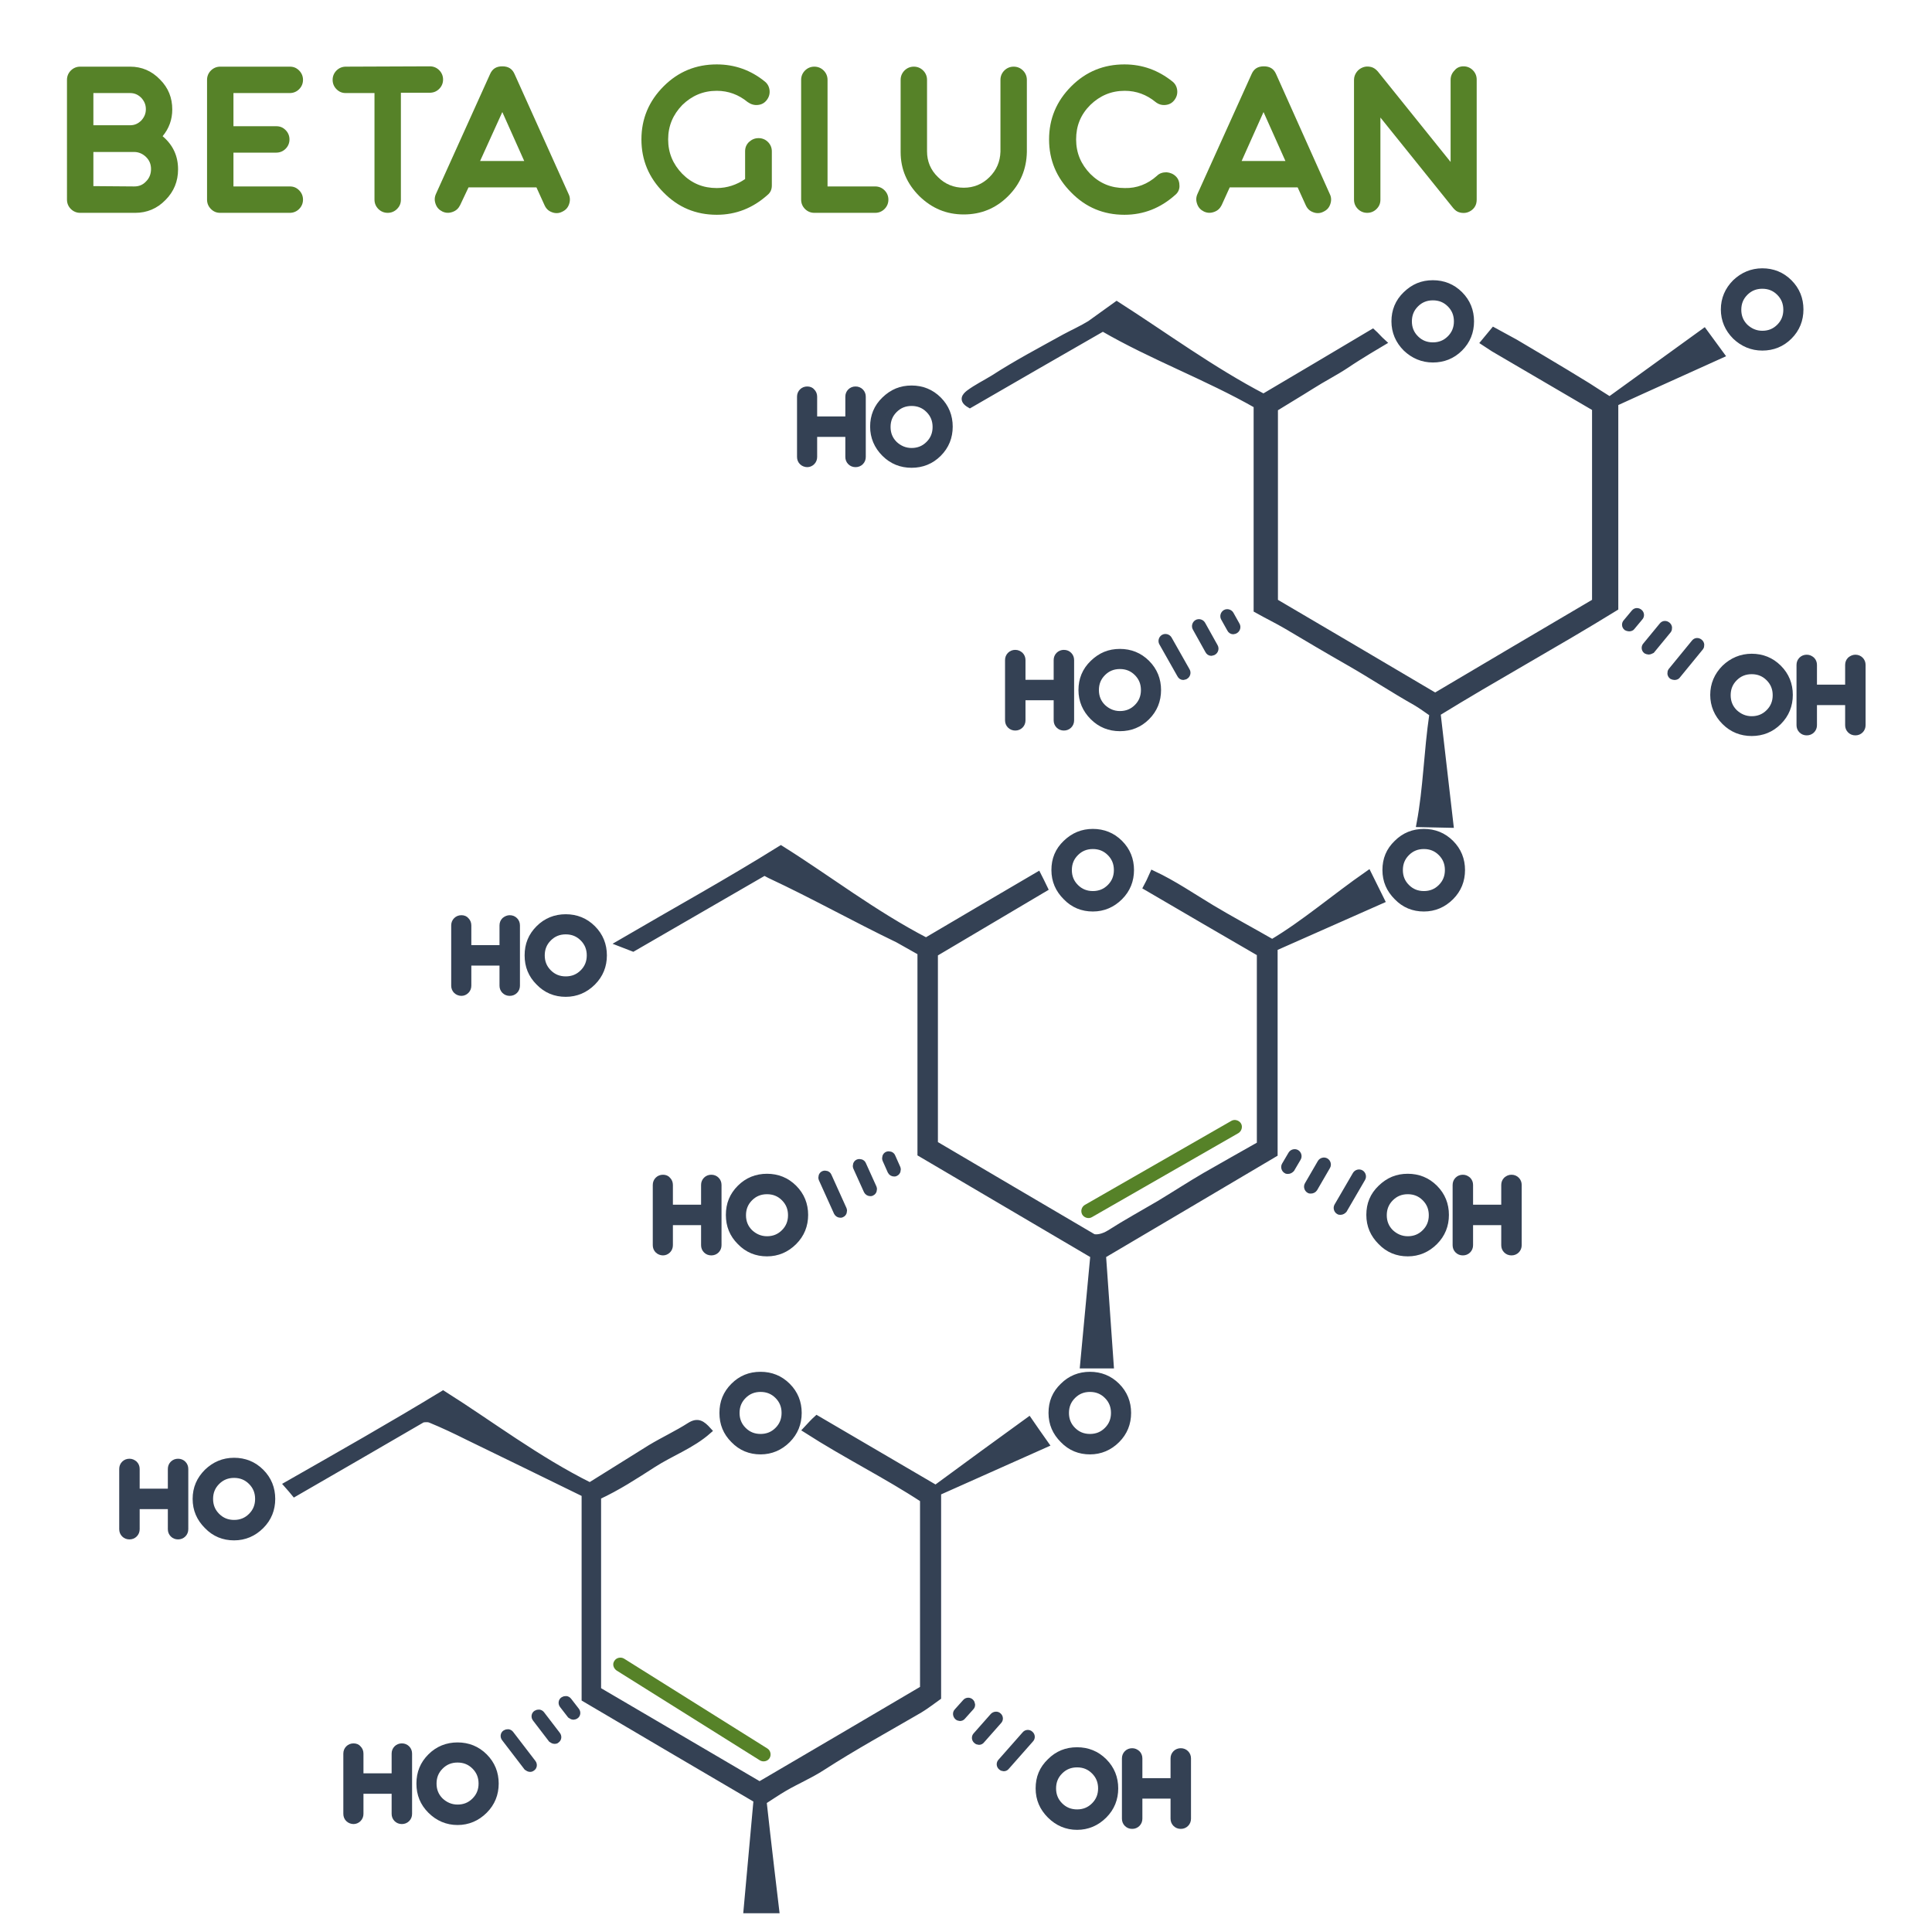 <svg xmlns="http://www.w3.org/2000/svg" xmlns:xlink="http://www.w3.org/1999/xlink" id="Layer_1" x="0px" y="0px" viewBox="0 0 600 600" style="enable-background:new 0 0 600 600;" xml:space="preserve"><style type="text/css">	.st0{fill:#568228;}	.st1{fill:#344154;stroke:#344154;stroke-width:2.15;stroke-miterlimit:10;}</style><path class="st0" d="M50.5,42.3c3.2,2.7,4.8,6.1,4.8,10.3c0,3.7-1.3,6.9-3.9,9.5c-2.6,2.7-5.8,4-9.4,4H25.5l-0.2,0l-0.2,0h-0.2 c-1.1,0-2.1-0.4-2.9-1.2c-0.8-0.8-1.2-1.8-1.2-2.9V24.8c0-1.1,0.4-2.1,1.2-2.9c0.8-0.8,1.8-1.2,2.9-1.2h0.2l0.2,0l0.2,0h14.9 c3.6,0,6.7,1.3,9.3,4c2.6,2.6,3.8,5.7,3.8,9.3C53.5,37.1,52.5,39.9,50.5,42.3L50.5,42.3z M45.3,33.9c0-1.4-0.5-2.5-1.4-3.5 c-1-1-2.1-1.5-3.5-1.5H29v10h11.4c1.4,0,2.5-0.5,3.5-1.5C44.8,36.4,45.3,35.3,45.3,33.9L45.3,33.9z M41.7,57.9 c1.5,0,2.7-0.5,3.7-1.6c1-1,1.5-2.3,1.5-3.8s-0.5-2.7-1.5-3.7c-1-1-2.3-1.6-3.7-1.6H29v10.6L41.7,57.9L41.7,57.9z"></path><path class="st0" d="M72.5,28.9v10.3h13.3c1.2,0,2.1,0.4,2.9,1.2c0.8,0.8,1.2,1.8,1.2,2.9s-0.4,2.1-1.2,2.9 c-0.8,0.8-1.8,1.2-2.9,1.2H72.5v10.5H90c1.2,0,2.1,0.4,2.9,1.2c0.8,0.8,1.2,1.8,1.2,2.9s-0.4,2.1-1.2,2.9c-0.8,0.8-1.8,1.2-2.9,1.2 H68.4c-1.2,0-2.1-0.4-2.9-1.2c-0.8-0.8-1.2-1.8-1.2-2.9V24.8c0-1.1,0.4-2.1,1.2-2.9c0.8-0.8,1.8-1.2,2.9-1.2H90 c1.2,0,2.1,0.4,2.9,1.2c0.8,0.8,1.2,1.8,1.2,2.9s-0.4,2.1-1.2,2.9c-0.8,0.8-1.8,1.2-2.9,1.2C90,28.9,72.5,28.9,72.5,28.9z"></path><path class="st0" d="M133.5,20.6c1.1,0,2.1,0.4,2.9,1.2c0.8,0.8,1.2,1.8,1.2,2.9s-0.4,2.1-1.2,2.9c-0.8,0.8-1.8,1.2-2.9,1.2h-9V62 c0,1.2-0.4,2.1-1.2,2.9c-0.8,0.8-1.8,1.2-2.9,1.2s-2.1-0.4-2.9-1.2c-0.8-0.8-1.2-1.8-1.2-2.9V28.9h-8.9c-1.2,0-2.1-0.4-2.9-1.2 c-0.8-0.8-1.2-1.8-1.2-2.9s0.4-2.1,1.2-2.9c0.8-0.8,1.8-1.2,2.9-1.2L133.5,20.6L133.5,20.6z"></path><path class="st0" d="M142.9,63.7c-0.5,1-1.2,1.7-2.3,2.1c-1.1,0.4-2.1,0.4-3.2-0.1c-1-0.5-1.7-1.2-2.1-2.3c-0.4-1.1-0.4-2.1,0.1-3.2 L152.2,23c0.7-1.6,1.9-2.4,3.8-2.4s3.1,0.8,3.8,2.4l16.8,37.3c0.5,1,0.5,2.1,0.1,3.2c-0.4,1.1-1.1,1.8-2.2,2.3 c-1,0.5-2.1,0.5-3.1,0.1c-1.1-0.4-1.8-1.1-2.3-2.2l-2.5-5.5l-0.1,0h-21L142.9,63.7L142.9,63.7z M162.8,50l-6.8-15.2L149.1,50H162.8 L162.8,50z"></path><path class="st0" d="M235.6,42.9c1.1,0,2.1,0.4,2.9,1.2c0.8,0.8,1.2,1.8,1.2,2.9v10.6c0,1.2-0.4,2.2-1.4,3c-4.5,4-9.7,6.1-15.7,6.1 c-6.5,0-12-2.3-16.5-6.9c-4.6-4.6-6.9-10.1-6.9-16.5s2.3-11.9,6.9-16.5c4.6-4.6,10.1-6.8,16.5-6.8c5.6,0,10.6,1.8,14.9,5.3 c0.9,0.7,1.4,1.7,1.5,2.8s-0.2,2.1-0.9,3c-0.7,0.9-1.6,1.4-2.8,1.5c-1.1,0.1-2.1-0.2-3.1-0.9c-2.8-2.3-6-3.5-9.6-3.5 c-4.2,0-7.7,1.5-10.7,4.4c-2.9,3-4.4,6.5-4.4,10.7s1.5,7.7,4.4,10.7c3,3,6.5,4.4,10.7,4.4c3.2,0,6.2-1,8.8-2.8v-8.6 c0-1.2,0.4-2.1,1.2-2.9C233.5,43.3,234.4,42.9,235.6,42.9L235.6,42.9z"></path><path class="st0" d="M271.8,57.9c1.1,0,2.1,0.4,2.9,1.2c0.8,0.8,1.2,1.8,1.2,2.9s-0.4,2.1-1.2,2.9c-0.8,0.8-1.8,1.2-2.9,1.2h-18.9 c-1.1,0-2.1-0.4-2.9-1.2c-0.8-0.8-1.2-1.8-1.2-2.9V24.8c0-1.1,0.4-2.1,1.2-2.9c0.8-0.8,1.8-1.2,2.9-1.2s2.1,0.4,2.9,1.2 c0.8,0.8,1.2,1.8,1.2,2.9v33.1H271.8z"></path><path class="st0" d="M314.8,20.7c1.1,0,2.1,0.4,2.9,1.2c0.8,0.8,1.2,1.8,1.2,2.9v22.4c-0.1,5.3-2,9.9-5.8,13.7 c-3.8,3.8-8.4,5.7-13.8,5.7s-9.9-1.9-13.8-5.7c-3.8-3.8-5.8-8.3-5.8-13.7V24.8c0-1.1,0.4-2.1,1.2-2.9c0.8-0.8,1.8-1.2,2.9-1.2 s2.1,0.4,2.9,1.2c0.8,0.8,1.2,1.8,1.2,2.9V47c0,3.1,1.1,5.8,3.4,8c2.2,2.2,4.9,3.3,8,3.3s5.8-1.1,8-3.3c2.2-2.2,3.3-4.8,3.4-7.9 V24.8c0-1.1,0.4-2.1,1.2-2.9C312.7,21.1,313.7,20.7,314.8,20.7L314.8,20.7z"></path><path class="st0" d="M359.3,54.6c0.8-0.8,1.8-1.1,3-1.1c1.1,0.1,2.1,0.5,2.9,1.3c0.8,0.8,1.1,1.8,1.1,3c0,1.1-0.5,2.1-1.4,2.8 c-4.5,4-9.7,6.1-15.7,6.1c-6.5,0-12-2.3-16.5-6.9c-4.6-4.6-6.9-10.1-6.9-16.5s2.3-11.9,6.9-16.5c4.6-4.6,10.1-6.8,16.5-6.8 c5.6,0,10.5,1.8,14.9,5.3c0.9,0.7,1.4,1.7,1.5,2.8c0.1,1.1-0.2,2.1-0.9,3c-0.7,0.9-1.6,1.4-2.8,1.5c-1.1,0.1-2.1-0.2-3-0.9 c-2.8-2.3-6-3.5-9.6-3.5c-4.2,0-7.7,1.5-10.7,4.4c-3,3-4.4,6.5-4.4,10.7s1.5,7.7,4.4,10.7c3,3,6.5,4.4,10.7,4.4 C353,58.5,356.4,57.2,359.3,54.6L359.3,54.6z"></path><path class="st0" d="M379.4,63.7c-0.5,1-1.2,1.7-2.3,2.1c-1.1,0.4-2.1,0.4-3.2-0.1c-1-0.5-1.7-1.2-2.1-2.3c-0.4-1.1-0.4-2.1,0.1-3.2 L388.7,23c0.7-1.6,1.9-2.4,3.8-2.4s3.1,0.8,3.8,2.4L413,60.3c0.5,1,0.5,2.1,0.1,3.2c-0.4,1.1-1.1,1.8-2.2,2.3 c-1,0.5-2.1,0.5-3.1,0.1c-1.1-0.4-1.8-1.1-2.3-2.2l-2.5-5.5l-0.1,0h-21C381.9,58.2,379.4,63.7,379.4,63.7z M399.2,50l-6.8-15.2 L385.6,50H399.2L399.2,50z"></path><path class="st0" d="M454.5,20.6c1.1,0,2.1,0.4,2.9,1.2c0.8,0.8,1.2,1.8,1.2,2.9V62c0,0.9-0.2,1.7-0.7,2.4c-0.5,0.7-1.2,1.2-2,1.5 c-0.8,0.3-1.7,0.3-2.5,0.1c-0.9-0.2-1.5-0.7-2.1-1.4l-22.6-28.1V62c0,1.2-0.4,2.1-1.2,2.9c-0.8,0.8-1.8,1.2-2.9,1.2 s-2.1-0.4-2.9-1.2c-0.8-0.8-1.2-1.8-1.2-2.9V24.8c0-0.9,0.3-1.7,0.8-2.4c0.5-0.7,1.2-1.2,2-1.5c0.8-0.3,1.6-0.3,2.5-0.1 c0.8,0.2,1.5,0.7,2.1,1.4l22.6,28.1V24.8c0-1.1,0.4-2.1,1.2-2.9C452.4,21,453.4,20.6,454.5,20.6L454.5,20.6z"></path><path class="st1" d="M346.8,94.7c15,9.6,29.5,20.3,45.6,28.7c11-6.5,22.5-13.3,33.9-20.1c0.9,0.8,2,2.1,3,3c0,0-7.3,4.3-11.1,6.9 c-3.6,2.4-7.4,4.3-11,6.6c-3.8,2.4-7.7,4.7-11.4,7v60.1c16.5,9.7,33,19.4,49.9,29.4c16.5-9.8,33-19.5,49.8-29.4v-60.2 c-10.8-6.3-20-11.7-31.6-18.5l-2.9-1.9l2.9-3.5l6.6,3.6c0,0,15.1,8.9,22.5,13.5c2.2,1.4,4.3,2.8,6.9,4.4 c9.5-6.9,19.2-13.9,29.3-21.2c1.6,2.2,3.2,4.4,5.2,7.1c-11,5-22,9.9-32.9,14.9v63.6c-18.5,11.4-37.2,21.6-55.2,32.7 c1.3,11.6,2.7,23.1,4,34.6l-9.3-0.2c2.1-11.2,2.2-21.9,4-34.2c-1.9-1.3-3.2-2.3-5.2-3.5c-7.1-4-13.9-8.5-20.9-12.5 c-6.5-3.7-12.9-7.5-19.3-11.3c-2.9-1.7-6-3.2-9.2-5v-63.5c-15.6-8.9-32.4-15-47.9-24c-13.9,8-27.7,15.9-41.3,23.8 c-2.4-1.4-1.4-2.5-0.3-3.4c2.4-1.8,5.1-3.1,7.7-4.7c7.1-4.6,14.7-8.6,22.1-12.7c2.6-1.4,5.3-2.6,7.9-4.2 C340.9,99,343.4,97.1,346.8,94.7L346.8,94.7z"></path><path class="st1" d="M344.8,423.9h-8.3l3.2-34.1c-18.2-10.7-36-21.2-53.7-31.6v-62.5l-7.1-4c-13.7-6.6-26.1-13.6-39.8-20 c-0.4-0.2-1.7-0.9-1.7-0.9c-13.8,8-27.7,16-40.8,23.6c-1-0.4-2.1-0.8-3.9-1.5c17.1-10,33.3-18.9,49.8-29.2 c14.4,9,28.7,20.1,45.1,28.6c11.2-6.6,22.9-13.5,34.7-20.4c0.6,1.2,1.2,2.3,2,4c-11.1,6.6-22.5,13.3-34.1,20.2v59.2 c16.1,9.5,32.3,19,49.3,29c1.2,0.3,3.1,0,5.2-1.3c5-3.2,10.3-6.1,15.4-9.1c4.8-2.9,9.4-5.9,14.2-8.7c5.7-3.3,11.5-6.5,17.1-9.7V296 c-11.5-6.7-23.3-13.5-35.2-20.5c0.5-0.9,1.1-2.2,1.9-4c6.4,3,12.2,7,18.2,10.6c6,3.6,12.2,6.9,18.8,10.7c10.1-6,19.3-14,29.8-21.3 c1.5,3,2.7,5.5,4,8.1c-11.3,5-22.3,9.9-33.2,14.7v64c-17.7,10.5-35.7,21.1-53.3,31.5L344.8,423.9L344.8,423.9z"></path><path class="st1" d="M235.1,558.9c-17.8-10.4-35.4-20.8-53.4-31.4v-63.6c-12.1-5.9-24.3-11.9-36.5-17.8c-3.8-1.9-7.6-3.7-11.5-5.3 c-1-0.4-2.3-0.1-2.5-0.1c-13.6,7.9-26.5,15.4-39.7,23c-0.5-0.6-1.3-1.6-2.2-2.6c16.3-9.3,32.2-18.3,48.3-28.1 c14.6,9.2,29.1,20.3,45.6,28.5c6.3-3.9,12.6-7.9,18.9-11.8c4-2.4,8.3-4.4,12.2-6.9c2.4-1.5,3.7-0.6,5.6,1.5 c-5.1,4.5-11.5,6.8-17.1,10.4c-5.6,3.6-11.1,7.2-17.2,10v60.2c16.7,9.8,33.4,19.6,50.3,29.5c16.7-9.8,33.8-19.8,50.9-29.9v-58.9 c-11.4-7.5-24-13.7-36.3-21.6c1.4-1.5,2.2-2.4,3.2-3.3c12.3,7.2,24.4,14.3,36.9,21.6c9.8-7.2,19.2-14.1,28.9-21.1 c1.5,2.2,3.2,4.6,5.1,7.3c-11.4,5.1-22.4,10-33.4,14.9v63.6c-1.7,1.2-3.6,2.7-5.6,3.9c-10.1,5.9-20.4,11.5-30.3,17.9 c-3.7,2.4-7.9,4.2-11.7,6.4c-2.4,1.4-4.7,3-6.6,4.2c1.2,11.2,3.9,33.7,3.9,33.7h-8.9L235.1,558.9L235.1,558.9z"></path><path class="st1" d="M124.8,542.5c0.6,0,1.1,0.2,1.5,0.6s0.6,0.9,0.6,1.5v18.7c0,0.6-0.2,1.1-0.6,1.5s-0.9,0.6-1.5,0.6 s-1.1-0.2-1.5-0.6c-0.4-0.4-0.6-0.9-0.6-1.5v-7.3h-10.9v7.3c0,0.6-0.2,1.1-0.6,1.5c-0.4,0.4-0.9,0.6-1.4,0.6s-1.1-0.2-1.5-0.6 c-0.4-0.4-0.6-0.9-0.6-1.5v-18.7c0-0.6,0.2-1.1,0.6-1.5c0.4-0.4,0.9-0.6,1.5-0.6s1.1,0.2,1.4,0.6c0.4,0.4,0.6,0.9,0.6,1.5v7.2h10.9 v-7.2c0-0.6,0.2-1.1,0.6-1.5C123.7,542.7,124.2,542.5,124.8,542.5z"></path><path class="st1" d="M142.1,542.2c3.2,0,6,1.1,8.3,3.4c2.3,2.3,3.4,5.1,3.4,8.3s-1.1,6-3.4,8.3s-5.1,3.5-8.3,3.5s-6-1.2-8.3-3.5 c-2.3-2.3-3.4-5-3.4-8.3s1.1-6,3.4-8.3S138.9,542.2,142.1,542.2z M142.1,561.5c2.1,0,3.9-0.7,5.4-2.2c1.5-1.5,2.2-3.3,2.2-5.4 s-0.7-3.9-2.2-5.4s-3.3-2.2-5.4-2.2s-3.9,0.7-5.4,2.2c-1.5,1.5-2.2,3.3-2.2,5.4s0.7,3.9,2.2,5.4C138.2,560.7,140,561.5,142.1,561.5z "></path><path class="st1" d="M55.3,454.1c0.6,0,1.1,0.2,1.5,0.6s0.6,0.9,0.6,1.5v18.7c0,0.6-0.2,1.1-0.6,1.5s-0.9,0.6-1.5,0.6 s-1.1-0.2-1.5-0.6c-0.4-0.4-0.6-0.9-0.6-1.5v-7.3H42.3v7.3c0,0.6-0.2,1.1-0.6,1.5c-0.4,0.4-0.9,0.6-1.5,0.6s-1.1-0.2-1.5-0.6 c-0.4-0.4-0.6-0.9-0.6-1.5v-18.7c0-0.6,0.2-1.1,0.6-1.5c0.4-0.4,0.9-0.6,1.5-0.6s1,0.2,1.5,0.6c0.4,0.4,0.6,0.9,0.6,1.5v7.2h10.9 v-7.2c0-0.6,0.2-1.1,0.6-1.5C54.2,454.3,54.7,454.1,55.3,454.1z"></path><path class="st1" d="M72.7,453.8c3.2,0,6,1.1,8.3,3.4c2.3,2.3,3.4,5.1,3.4,8.3s-1.1,6-3.4,8.3s-5.1,3.5-8.3,3.5s-6-1.1-8.3-3.5 c-2.3-2.3-3.5-5-3.5-8.3s1.2-6,3.5-8.3C66.7,455,69.4,453.8,72.7,453.8z M72.7,473.1c2.1,0,3.9-0.7,5.4-2.2c1.5-1.5,2.2-3.3,2.2-5.4 s-0.7-3.9-2.2-5.4s-3.3-2.2-5.4-2.2s-3.9,0.7-5.4,2.2c-1.5,1.5-2.2,3.3-2.2,5.4s0.7,3.9,2.2,5.4C68.8,472.4,70.6,473.1,72.7,473.1z"></path><path class="st1" d="M158.3,285.3c0.6,0,1.1,0.2,1.5,0.6s0.6,0.9,0.6,1.5v18.7c0,0.6-0.2,1.1-0.6,1.5s-0.9,0.6-1.5,0.6 s-1.1-0.2-1.5-0.6c-0.4-0.4-0.6-0.9-0.6-1.5v-7.3h-10.9v7.3c0,0.6-0.2,1.1-0.6,1.5c-0.4,0.4-0.9,0.6-1.4,0.6s-1.1-0.2-1.5-0.6 c-0.4-0.4-0.6-0.9-0.6-1.5v-18.7c0-0.6,0.2-1.1,0.6-1.5c0.4-0.4,0.9-0.6,1.5-0.6s1.1,0.2,1.4,0.6c0.4,0.4,0.6,0.9,0.6,1.5v7.2h10.9 v-7.2c0-0.6,0.2-1.1,0.6-1.5C157.3,285.5,157.8,285.3,158.3,285.3z"></path><path class="st1" d="M175.7,285c3.2,0,6,1.1,8.3,3.4c2.3,2.3,3.4,5.1,3.4,8.3s-1.1,6-3.4,8.3c-2.3,2.3-5.1,3.5-8.3,3.5 s-6-1.1-8.3-3.5c-2.3-2.3-3.4-5-3.4-8.3s1.1-6,3.4-8.3C169.7,286.1,172.5,285,175.7,285z M175.7,304.3c2.1,0,3.9-0.7,5.4-2.2 c1.5-1.5,2.2-3.3,2.2-5.4s-0.7-3.9-2.2-5.4s-3.3-2.2-5.4-2.2s-3.9,0.7-5.4,2.2c-1.5,1.5-2.2,3.3-2.2,5.4s0.7,3.9,2.2,5.4 C171.8,303.6,173.6,304.3,175.7,304.3z"></path><path class="st1" d="M220.9,365.9c0.6,0,1.1,0.2,1.5,0.6s0.6,0.9,0.6,1.5v18.7c0,0.6-0.2,1.1-0.6,1.5s-0.9,0.6-1.5,0.6 s-1.1-0.2-1.5-0.6c-0.4-0.4-0.6-0.9-0.6-1.5v-7.3h-10.9v7.3c0,0.6-0.2,1.1-0.6,1.5c-0.4,0.4-0.9,0.6-1.4,0.6s-1.1-0.2-1.5-0.6 c-0.4-0.4-0.6-0.9-0.6-1.5V368c0-0.6,0.2-1.1,0.6-1.5c0.4-0.4,0.9-0.6,1.5-0.6s1.1,0.2,1.4,0.6c0.4,0.4,0.6,0.9,0.6,1.5v7.2h10.9 V368c0-0.6,0.2-1.1,0.6-1.5C219.8,366.1,220.3,365.9,220.9,365.9z"></path><path class="st1" d="M238.2,365.6c3.2,0,6,1.1,8.3,3.4c2.3,2.3,3.4,5.1,3.4,8.3s-1.1,6-3.4,8.3c-2.3,2.3-5.1,3.5-8.3,3.5 s-6-1.1-8.3-3.5c-2.3-2.3-3.4-5-3.4-8.3s1.1-6,3.4-8.3S235,365.6,238.2,365.6z M238.2,385c2.1,0,3.9-0.7,5.4-2.2 c1.5-1.5,2.2-3.3,2.2-5.4s-0.7-3.9-2.2-5.4c-1.5-1.5-3.3-2.2-5.4-2.2s-3.9,0.7-5.4,2.2c-1.5,1.5-2.2,3.3-2.2,5.4s0.7,3.9,2.2,5.4 C234.3,384.2,236.1,385,238.2,385z"></path><path class="st1" d="M330.4,202.9c0.6,0,1.1,0.2,1.5,0.6s0.6,0.9,0.6,1.5v18.7c0,0.6-0.2,1.1-0.6,1.5s-0.9,0.6-1.5,0.6 s-1.1-0.2-1.5-0.6c-0.4-0.4-0.6-0.9-0.6-1.5v-7.3h-10.9v7.3c0,0.6-0.2,1.1-0.6,1.5c-0.4,0.4-0.9,0.6-1.5,0.6s-1.1-0.2-1.5-0.6 c-0.4-0.4-0.6-0.9-0.6-1.5v-18.7c0-0.6,0.2-1.1,0.6-1.5c0.4-0.4,0.9-0.6,1.5-0.6s1,0.2,1.5,0.6c0.4,0.4,0.6,0.9,0.6,1.5v7.2h10.9 v-7.2c0-0.6,0.2-1.1,0.6-1.5C329.3,203.1,329.8,202.9,330.4,202.9z"></path><path class="st1" d="M347.8,202.6c3.2,0,6,1.1,8.3,3.4c2.3,2.3,3.4,5.1,3.4,8.3s-1.1,6-3.4,8.3s-5.1,3.4-8.3,3.4s-6-1.1-8.3-3.4 c-2.3-2.3-3.5-5.1-3.5-8.3s1.1-6,3.5-8.3S344.5,202.6,347.8,202.6z M347.8,221.9c2.1,0,3.9-0.7,5.4-2.2c1.5-1.5,2.2-3.3,2.2-5.4 s-0.7-3.9-2.2-5.4s-3.3-2.2-5.4-2.2s-3.9,0.7-5.4,2.2c-1.5,1.5-2.2,3.3-2.2,5.4s0.7,3.9,2.2,5.4 C343.9,221.1,345.7,221.9,347.8,221.9z"></path><path class="st1" d="M265.7,121.1c0.6,0,1.1,0.2,1.5,0.6s0.6,0.9,0.6,1.5v18.7c0,0.6-0.2,1.1-0.6,1.5s-0.9,0.6-1.5,0.6 s-1.1-0.2-1.5-0.6c-0.4-0.4-0.6-0.9-0.6-1.5v-7.3h-10.9v7.3c0,0.6-0.2,1.1-0.6,1.5c-0.4,0.4-0.9,0.6-1.4,0.6s-1.1-0.2-1.5-0.6 c-0.4-0.4-0.6-0.9-0.6-1.5v-18.7c0-0.6,0.2-1.1,0.6-1.5c0.4-0.4,0.9-0.6,1.5-0.6s1.1,0.2,1.4,0.6c0.4,0.4,0.6,0.9,0.6,1.5v7.2h10.9 v-7.2c0-0.6,0.2-1.1,0.6-1.5C264.6,121.3,265.1,121.1,265.7,121.1z"></path><path class="st1" d="M283.1,120.8c3.2,0,6,1.1,8.3,3.4c2.3,2.3,3.4,5.1,3.4,8.3s-1.1,6-3.4,8.3s-5.1,3.4-8.3,3.4s-6-1.1-8.3-3.4 c-2.3-2.3-3.5-5.1-3.5-8.3s1.1-6,3.5-8.3S279.8,120.8,283.1,120.8z M283.1,140.2c2.1,0,3.9-0.7,5.4-2.2c1.5-1.5,2.2-3.3,2.2-5.4 s-0.7-3.9-2.2-5.4s-3.3-2.2-5.4-2.2s-3.9,0.7-5.4,2.2c-1.5,1.5-2.2,3.3-2.2,5.4s0.7,3.9,2.2,5.4C279.2,139.4,281,140.2,283.1,140.2z "></path><path class="st1" d="M544,204.1c3.2,0,6,1.1,8.3,3.4c2.3,2.3,3.4,5.1,3.4,8.3s-1.1,6-3.4,8.3s-5.1,3.4-8.3,3.4s-6-1.1-8.3-3.4 c-2.3-2.3-3.5-5.1-3.5-8.3s1.2-6,3.5-8.3C538,205.3,540.8,204.1,544,204.1z M544,223.5c2.1,0,3.9-0.7,5.4-2.2 c1.5-1.5,2.2-3.3,2.2-5.4s-0.7-3.9-2.2-5.4s-3.3-2.2-5.4-2.2s-3.9,0.7-5.4,2.2c-1.5,1.5-2.2,3.3-2.2,5.4s0.7,3.9,2.2,5.4 C540.1,222.7,541.9,223.5,544,223.5z"></path><path class="st1" d="M576.2,204.4c0.6,0,1.1,0.2,1.5,0.6s0.6,0.9,0.6,1.5v18.7c0,0.6-0.2,1.1-0.6,1.5s-0.9,0.6-1.5,0.6 s-1.1-0.2-1.5-0.6c-0.4-0.4-0.6-0.9-0.6-1.5v-7.3h-10.9v7.3c0,0.6-0.2,1.1-0.6,1.5c-0.4,0.4-0.9,0.6-1.5,0.6s-1.1-0.2-1.5-0.6 c-0.4-0.4-0.6-0.9-0.6-1.5v-18.7c0-0.6,0.2-1.1,0.6-1.5c0.4-0.4,0.9-0.6,1.5-0.6s1,0.2,1.5,0.6c0.4,0.4,0.6,0.9,0.6,1.5v7.2h10.9 v-7.2c0-0.6,0.2-1.1,0.6-1.5C575.2,204.6,575.7,204.4,576.2,204.4z"></path><path class="st1" d="M437.2,365.6c3.2,0,6,1.1,8.3,3.4c2.3,2.3,3.4,5.1,3.4,8.3s-1.1,6-3.4,8.3s-5.1,3.5-8.3,3.5s-6-1.1-8.3-3.5 c-2.3-2.3-3.5-5-3.5-8.3s1.1-6,3.5-8.3S433.9,365.6,437.2,365.6z M437.2,385c2.1,0,3.9-0.7,5.4-2.2c1.5-1.5,2.2-3.3,2.2-5.4 s-0.7-3.9-2.2-5.4c-1.5-1.5-3.3-2.2-5.4-2.2s-3.9,0.7-5.4,2.2c-1.5,1.5-2.2,3.3-2.2,5.4s0.7,3.9,2.2,5.4 C433.3,384.2,435.1,385,437.2,385z"></path><path class="st1" d="M469.4,365.9c0.6,0,1.1,0.2,1.5,0.6s0.6,0.9,0.6,1.5v18.7c0,0.6-0.2,1.1-0.6,1.5s-0.9,0.6-1.5,0.6 s-1.1-0.2-1.5-0.6c-0.4-0.4-0.6-0.9-0.6-1.5v-7.3h-10.9v7.3c0,0.6-0.2,1.1-0.6,1.5c-0.4,0.4-0.9,0.6-1.5,0.6s-1.1-0.2-1.5-0.6 c-0.4-0.4-0.6-0.9-0.6-1.5V368c0-0.6,0.2-1.1,0.6-1.5c0.4-0.4,0.9-0.6,1.5-0.6s1,0.2,1.5,0.6c0.4,0.4,0.6,0.9,0.6,1.5v7.2h10.9V368 c0-0.6,0.2-1.1,0.6-1.5C468.4,366.1,468.8,365.9,469.4,365.9z"></path><path class="st1" d="M334.5,543.7c3.2,0,6,1.1,8.3,3.4c2.3,2.3,3.4,5.1,3.4,8.3s-1.1,6-3.4,8.3c-2.3,2.3-5.1,3.5-8.3,3.5 s-6-1.2-8.3-3.5c-2.3-2.3-3.5-5-3.5-8.3s1.1-6,3.5-8.3C328.5,544.8,331.2,543.7,334.5,543.7z M334.5,563c2.1,0,3.9-0.7,5.4-2.2 c1.5-1.5,2.2-3.3,2.2-5.4s-0.7-3.9-2.2-5.4s-3.3-2.2-5.4-2.2s-3.9,0.7-5.4,2.2c-1.5,1.5-2.2,3.3-2.2,5.4s0.7,3.9,2.2,5.4 C330.6,562.3,332.4,563,334.5,563z"></path><path class="st1" d="M366.7,544c0.6,0,1.1,0.2,1.5,0.6s0.6,0.9,0.6,1.5v18.7c0,0.6-0.2,1.1-0.6,1.5s-0.9,0.6-1.5,0.6 s-1.1-0.2-1.5-0.6c-0.4-0.4-0.6-0.9-0.6-1.5v-7.3h-10.9v7.3c0,0.6-0.2,1.1-0.6,1.5c-0.4,0.4-0.9,0.6-1.5,0.6s-1.1-0.2-1.5-0.6 c-0.4-0.4-0.6-0.9-0.6-1.5v-18.7c0-0.6,0.2-1.1,0.6-1.5c0.4-0.4,0.9-0.6,1.5-0.6s1,0.2,1.5,0.6c0.4,0.4,0.6,0.9,0.6,1.5v7.2h10.9 v-7.2c0-0.6,0.2-1.1,0.6-1.5C365.6,544.2,366.1,544,366.7,544z"></path><path class="st1" d="M236.2,427.1c3.2,0,6,1.1,8.3,3.4c2.3,2.3,3.4,5.1,3.4,8.3s-1.1,6-3.4,8.3s-5.1,3.5-8.3,3.5s-6-1.1-8.3-3.5 c-2.3-2.3-3.4-5-3.4-8.3s1.1-6,3.4-8.3C230.2,428.2,232.9,427.1,236.2,427.1z M236.2,446.4c2.1,0,3.9-0.7,5.4-2.2 c1.5-1.5,2.2-3.3,2.2-5.4s-0.7-3.9-2.2-5.4s-3.3-2.2-5.4-2.2s-3.9,0.7-5.4,2.2c-1.5,1.5-2.2,3.3-2.2,5.4s0.7,3.9,2.2,5.4 C232.3,445.7,234.1,446.4,236.2,446.4z"></path><path class="st1" d="M338.5,427.1c3.2,0,6,1.1,8.3,3.4c2.3,2.3,3.4,5.1,3.4,8.3s-1.1,6-3.4,8.3s-5.1,3.5-8.3,3.5s-6-1.1-8.3-3.5 c-2.3-2.3-3.5-5-3.5-8.3s1.1-6,3.5-8.3C332.5,428.2,335.3,427.1,338.5,427.1z M338.5,446.4c2.1,0,3.9-0.7,5.4-2.2 c1.5-1.5,2.2-3.3,2.2-5.4s-0.7-3.9-2.2-5.4c-1.5-1.5-3.3-2.2-5.4-2.2s-3.9,0.7-5.4,2.2c-1.5,1.5-2.2,3.3-2.2,5.4s0.7,3.9,2.2,5.4 C334.6,445.7,336.4,446.4,338.5,446.4z"></path><path class="st1" d="M339.4,258.5c3.2,0,6,1.1,8.3,3.4c2.3,2.3,3.4,5.1,3.4,8.3s-1.1,6-3.4,8.3s-5.1,3.5-8.3,3.5s-6-1.1-8.3-3.5 c-2.3-2.3-3.5-5-3.5-8.3s1.1-6,3.5-8.3S336.2,258.5,339.4,258.5z M339.4,277.8c2.1,0,3.9-0.7,5.4-2.2c1.5-1.5,2.2-3.3,2.2-5.4 s-0.7-3.9-2.2-5.4s-3.3-2.2-5.4-2.2s-3.9,0.7-5.4,2.2c-1.5,1.5-2.2,3.3-2.2,5.4s0.7,3.9,2.2,5.4 C335.5,277.1,337.3,277.8,339.4,277.8z"></path><path class="st1" d="M442.2,258.5c3.2,0,6,1.1,8.3,3.4c2.3,2.3,3.4,5.1,3.4,8.3s-1.1,6-3.4,8.3c-2.3,2.3-5.1,3.5-8.3,3.5 s-6-1.1-8.3-3.5c-2.3-2.3-3.5-5-3.5-8.3s1.1-6,3.5-8.3C436.2,259.6,439,258.5,442.2,258.5z M442.2,277.8c2.1,0,3.9-0.7,5.4-2.2 c1.5-1.5,2.2-3.3,2.2-5.4s-0.7-3.9-2.2-5.4s-3.3-2.2-5.4-2.2s-3.9,0.7-5.4,2.2c-1.5,1.5-2.2,3.3-2.2,5.4s0.7,3.9,2.2,5.4 C438.3,277.1,440.1,277.8,442.2,277.8z"></path><path class="st1" d="M445,88.1c3.2,0,6,1.1,8.3,3.4c2.3,2.3,3.4,5.1,3.4,8.3s-1.1,6-3.4,8.3s-5.1,3.4-8.3,3.4s-6-1.2-8.3-3.4 c-2.3-2.3-3.5-5.1-3.5-8.3s1.1-6,3.5-8.3S441.7,88.1,445,88.1z M445,107.4c2.1,0,3.9-0.7,5.4-2.2c1.5-1.5,2.2-3.3,2.2-5.4 s-0.7-3.9-2.2-5.4s-3.3-2.2-5.4-2.2s-3.9,0.7-5.4,2.2c-1.5,1.5-2.2,3.3-2.2,5.4s0.7,3.9,2.2,5.4C441.1,106.7,442.9,107.4,445,107.4z "></path><path class="st1" d="M547.3,84.4c3.2,0,6,1.1,8.3,3.4c2.3,2.3,3.4,5.1,3.4,8.3s-1.1,6-3.4,8.3c-2.3,2.3-5.1,3.4-8.3,3.4 s-6-1.2-8.3-3.4c-2.3-2.3-3.5-5.1-3.5-8.3s1.2-6,3.5-8.3C541.3,85.6,544.1,84.4,547.3,84.4z M547.3,103.8c2.1,0,3.9-0.7,5.4-2.2 c1.5-1.5,2.2-3.3,2.2-5.4s-0.7-3.9-2.2-5.4s-3.3-2.2-5.4-2.2s-3.9,0.7-5.4,2.2c-1.5,1.5-2.2,3.3-2.2,5.4s0.7,3.9,2.2,5.4 C543.4,103,545.2,103.8,547.3,103.8z"></path><path class="st1" d="M298.1,533.4c-0.2,0-0.5-0.1-0.7-0.3c-0.4-0.4-0.5-1.1-0.1-1.5l2.6-2.9c0.4-0.5,1.1-0.5,1.5-0.1 c0.4,0.4,0.5,1.1,0.1,1.5l-2.6,2.9C298.7,533.3,298.4,533.4,298.1,533.4L298.1,533.4z"></path><path class="st1" d="M304,540.8c-0.2,0-0.5-0.1-0.7-0.3c-0.5-0.4-0.5-1.1-0.1-1.5l5.3-6c0.4-0.4,1.1-0.5,1.5-0.1 c0.5,0.4,0.5,1.1,0.1,1.5l-5.3,6C304.6,540.7,304.3,540.8,304,540.8L304,540.8z"></path><path class="st1" d="M311.7,549c-0.2,0-0.5-0.1-0.7-0.3c-0.5-0.4-0.5-1.1-0.1-1.5l7.5-8.5c0.4-0.5,1.1-0.5,1.5-0.1 c0.5,0.4,0.5,1.1,0.1,1.5l-7.5,8.5C312.3,548.9,312,549,311.7,549L311.7,549z"></path><path class="st1" d="M178.1,533c-0.3,0-0.6-0.2-0.9-0.4l-2.4-3.1c-0.4-0.5-0.3-1.2,0.2-1.5s1.1-0.3,1.5,0.2l2.4,3.1 c0.4,0.5,0.3,1.2-0.2,1.5C178.5,532.9,178.3,533,178.1,533z"></path><path class="st1" d="M172.2,540.5c-0.3,0-0.6-0.2-0.9-0.4l-4.9-6.4c-0.4-0.5-0.3-1.2,0.2-1.5s1.1-0.3,1.5,0.2l4.9,6.4 c0.4,0.5,0.3,1.2-0.2,1.5C172.7,540.5,172.4,540.5,172.2,540.5z"></path><path class="st1" d="M164.6,549.2c-0.3,0-0.6-0.2-0.9-0.4l-6.9-9c-0.4-0.5-0.3-1.2,0.2-1.5s1.1-0.3,1.5,0.2l6.9,9 c0.4,0.5,0.3,1.2-0.2,1.5C165.1,549.1,164.9,549.2,164.6,549.2z"></path><path class="st1" d="M277.7,364.3c-0.4,0-0.8-0.2-1-0.6l-1.6-3.6c-0.2-0.5,0-1.2,0.5-1.4c0.5-0.2,1.2,0,1.4,0.5l1.6,3.6 c0.2,0.5,0,1.2-0.5,1.4C278,364.3,277.8,364.3,277.7,364.3L277.7,364.3z"></path><path class="st1" d="M270.3,370.4c-0.4,0-0.8-0.2-1-0.6l-3.3-7.3c-0.2-0.5,0-1.2,0.5-1.4c0.5-0.2,1.2,0,1.4,0.5l3.3,7.3 c0.2,0.5,0,1.2-0.5,1.4C270.6,370.4,270.4,370.4,270.3,370.4L270.3,370.4z"></path><path class="st1" d="M261,377.1c-0.4,0-0.8-0.2-1-0.6l-4.7-10.4c-0.2-0.5,0-1.2,0.5-1.4c0.5-0.2,1.2,0,1.4,0.5l4.7,10.4 c0.2,0.5,0,1.2-0.5,1.4C261.3,377.1,261.2,377.1,261,377.1L261,377.1z"></path><path class="st1" d="M383,195.9c-0.4,0-0.7-0.2-0.9-0.6l-1.9-3.4c-0.3-0.5-0.1-1.2,0.4-1.5c0.5-0.3,1.2-0.1,1.5,0.4l1.9,3.4 c0.3,0.5,0.1,1.2-0.4,1.5C383.4,195.8,383.2,195.9,383,195.9L383,195.9z"></path><path class="st1" d="M376.2,202.6c-0.4,0-0.7-0.2-0.9-0.6l-3.9-7c-0.3-0.5-0.1-1.2,0.4-1.5c0.5-0.3,1.2-0.1,1.5,0.4l3.9,7 c0.3,0.5,0.1,1.2-0.4,1.5C376.5,202.5,376.3,202.6,376.2,202.6L376.2,202.6z"></path><path class="st1" d="M367.5,210.1c-0.4,0-0.7-0.2-0.9-0.6l-5.6-9.9c-0.3-0.5-0.1-1.2,0.4-1.5c0.5-0.3,1.2-0.1,1.5,0.4l5.6,9.9 c0.3,0.5,0.1,1.2-0.4,1.5C367.8,210,367.7,210.1,367.5,210.1L367.5,210.1z"></path><path class="st1" d="M400,363.5c-0.2,0-0.4,0-0.5-0.1c-0.5-0.3-0.7-1-0.4-1.5l2-3.4c0.3-0.5,1-0.7,1.5-0.4c0.5,0.3,0.7,1,0.4,1.5 l-2,3.4C400.7,363.3,400.4,363.5,400,363.5L400,363.5z"></path><path class="st1" d="M407.1,369.6c-0.2,0-0.4,0-0.5-0.1c-0.5-0.3-0.7-1-0.4-1.5l4-6.9c0.3-0.5,1-0.7,1.5-0.4c0.5,0.3,0.7,1,0.4,1.5 l-4,6.9C407.9,369.4,407.5,369.6,407.1,369.6L407.1,369.6z"></path><path class="st1" d="M416.3,376.2c-0.2,0-0.4,0-0.5-0.1c-0.5-0.3-0.7-1-0.4-1.5l5.7-9.8c0.3-0.5,1-0.7,1.5-0.4 c0.5,0.3,0.7,1,0.4,1.5l-5.7,9.8C417,376,416.7,376.2,416.3,376.2L416.3,376.2z"></path><path class="st1" d="M505.9,195c-0.2,0-0.5-0.1-0.7-0.2c-0.5-0.4-0.5-1.1-0.1-1.5l2.5-3c0.4-0.5,1-0.5,1.5-0.1 c0.5,0.4,0.5,1.1,0.1,1.5l-2.5,3C506.6,194.9,506.2,195,505.9,195L505.9,195z"></path><path class="st1" d="M512,202.2c-0.2,0-0.5-0.1-0.7-0.2c-0.5-0.4-0.5-1.1-0.1-1.5l5.1-6.2c0.4-0.5,1-0.5,1.5-0.1s0.5,1.1,0.2,1.5 l-5.1,6.2C512.7,202,512.3,202.2,512,202.2z"></path><path class="st1" d="M520,210.1c-0.2,0-0.5-0.1-0.7-0.2c-0.5-0.4-0.5-1.1-0.2-1.5l7.2-8.8c0.4-0.5,1-0.5,1.5-0.1s0.5,1.1,0.2,1.5 l-7.2,8.8C520.7,210,520.3,210.1,520,210.1z"></path><path class="st0" d="M190.8,515.8L190.8,515.8c0.6-1,2-1.3,3-0.7l44.5,27.9c1,0.6,1.3,2,0.7,3l0,0c-0.6,1-2,1.3-3,0.7l-44.5-27.9 C190.5,518.1,190.1,516.8,190.8,515.8z"></path><path class="st0" d="M336.9,374.2l45.5-26.1c1-0.6,2.4-0.2,3,0.8l0,0c0.6,1,0.2,2.4-0.8,3L339.1,378c-1,0.6-2.4,0.2-3-0.8l0,0 C335.5,376.1,335.9,374.8,336.9,374.2z"></path></svg>